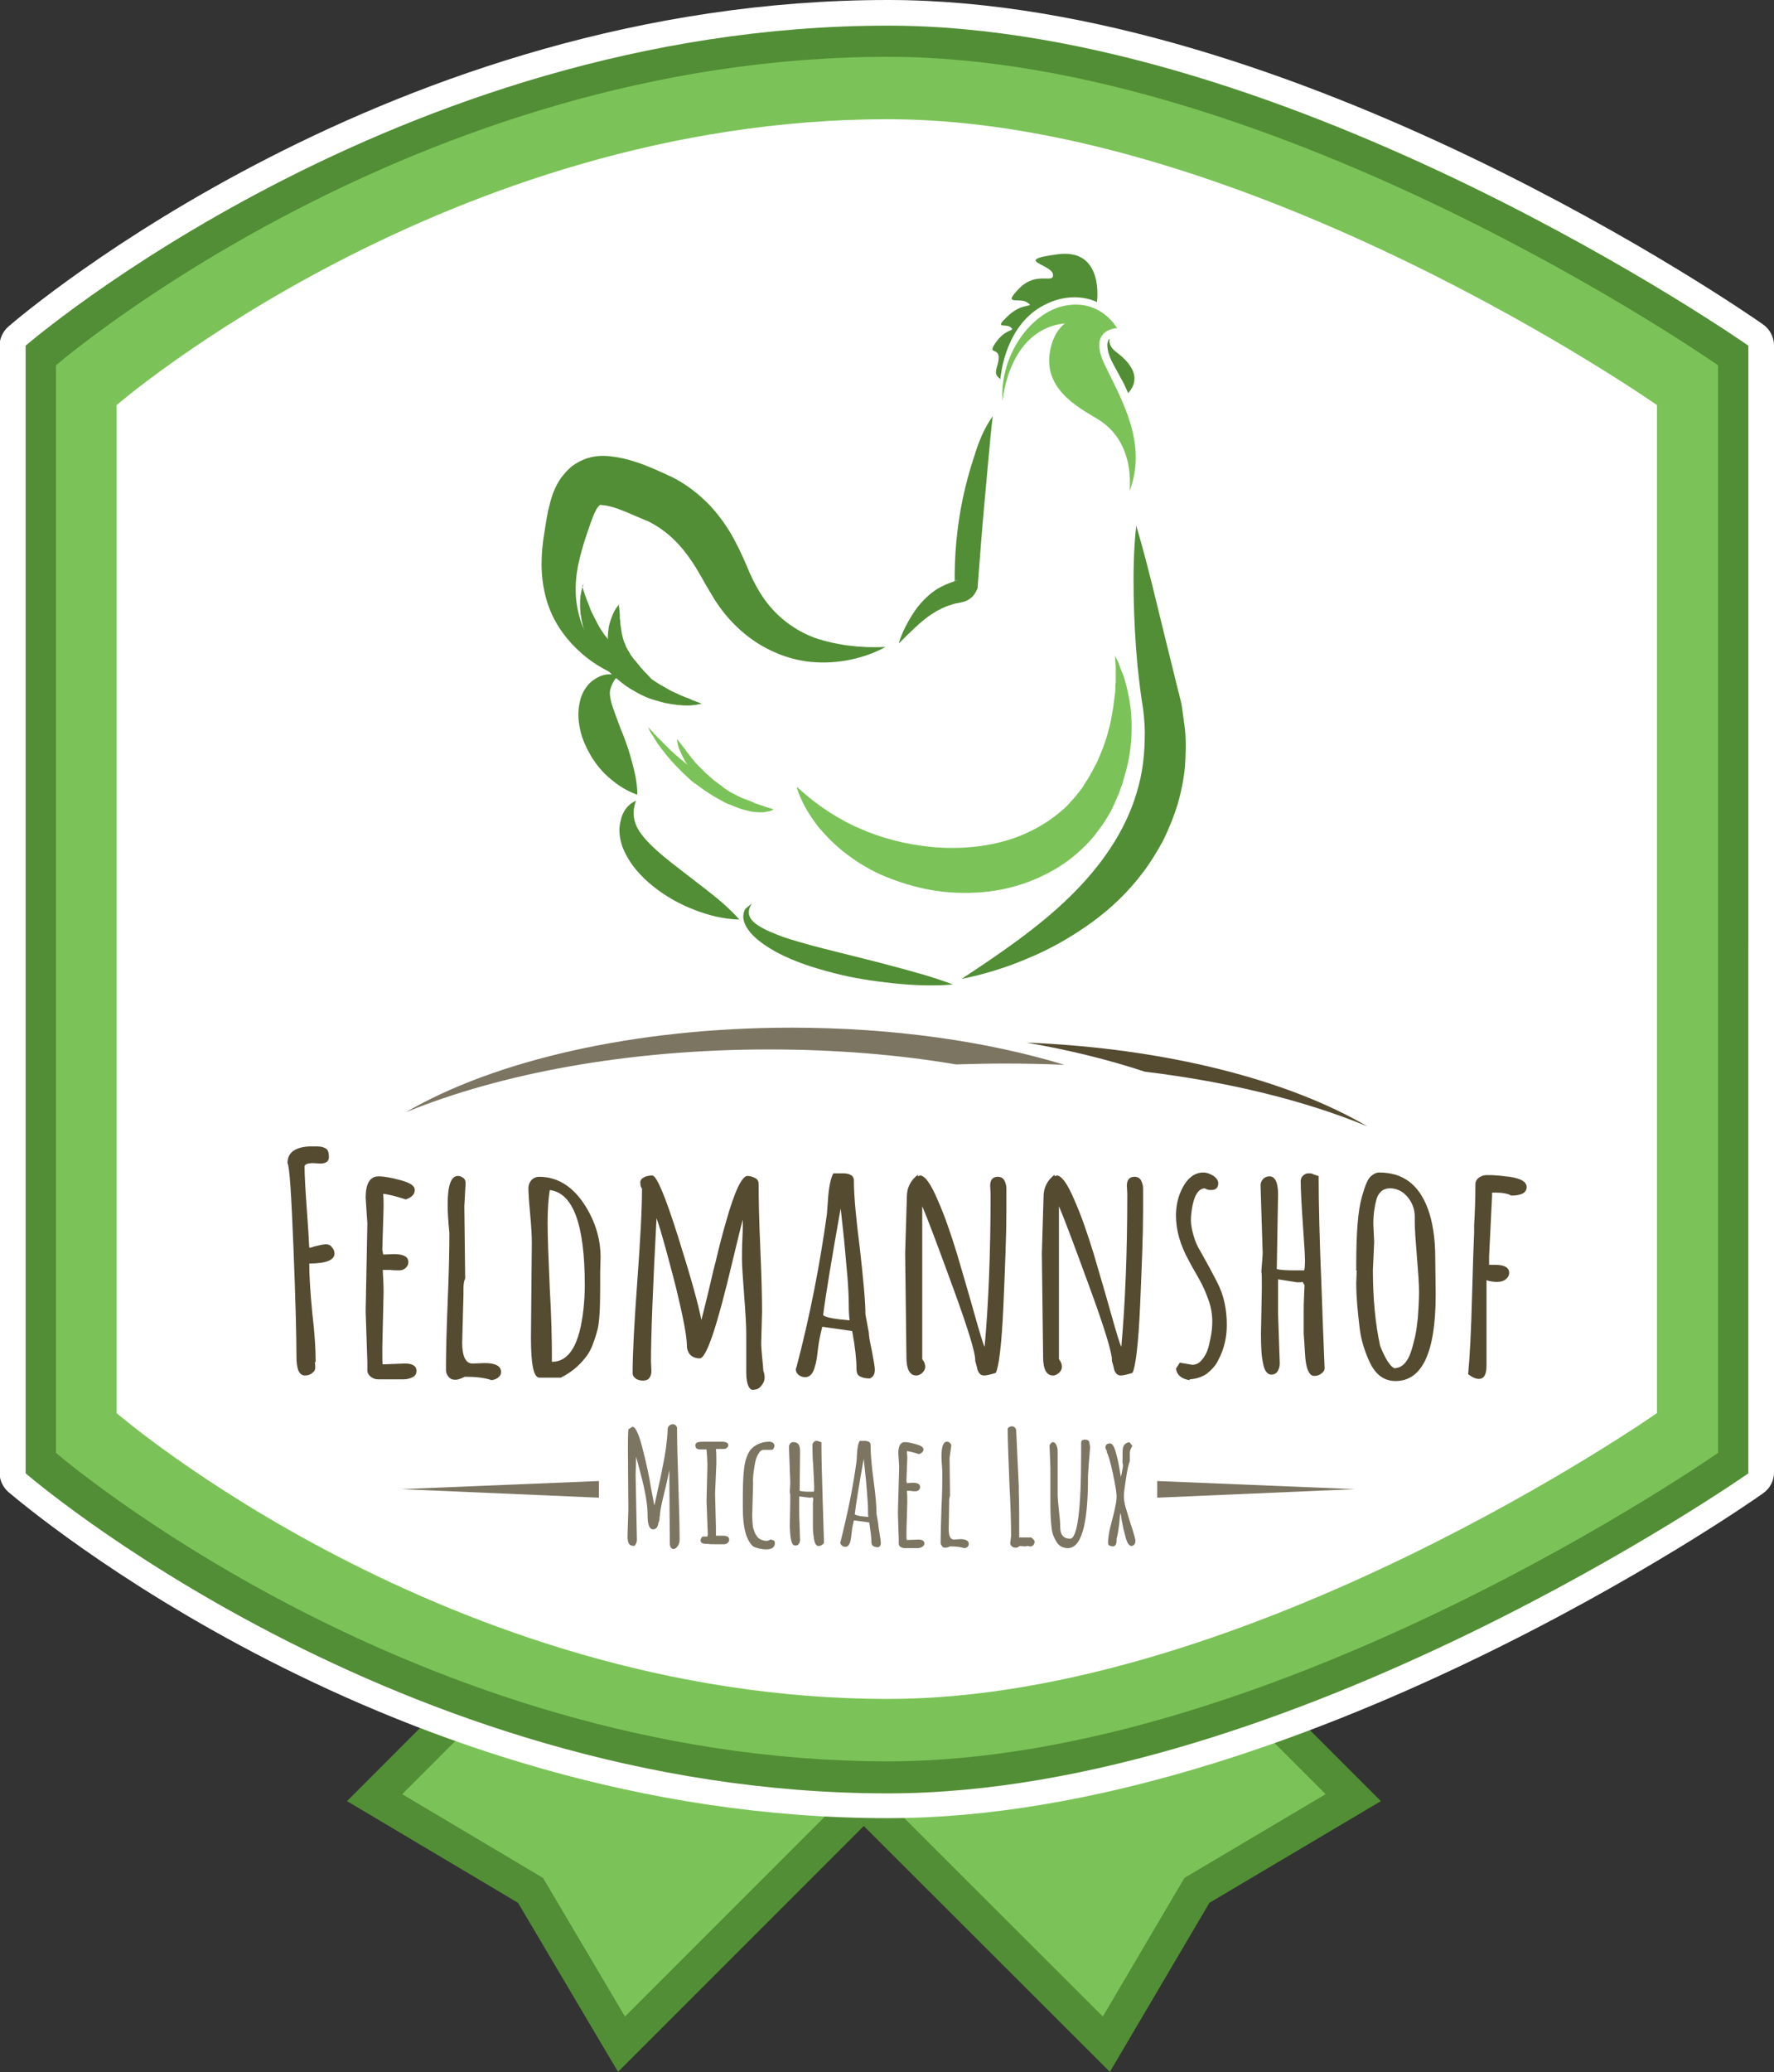 <?xml version="1.0" encoding="utf-8"?>
<!-- Generator: Adobe Illustrator 22.0.1, SVG Export Plug-In . SVG Version: 6.00 Build 0)  -->
<svg version="1.1" xmlns="http://www.w3.org/2000/svg" xmlns:xlink="http://www.w3.org/1999/xlink" x="0px" y="0px"
	 viewBox="0 0 415.3 484.9" style="enable-background:new 0 0 415.3 484.9;" xml:space="preserve">
<rect x="0" y="0" width="415.3" height="484.9" fill="#333333" stroke="none"/>
<style type="text/css">
	.st0{fill:#7BC358;stroke:#528E35;stroke-width:8;stroke-miterlimit:10;}
	.st1{fill:#FFFFFF;}
	.st2{fill:#528E35;}
	.st3{fill:#7BC358;}
	.st4{fill:#7C7562;}
	.st5{fill:#554B31;}
</style>
<g id="Ebene_5">
	<polygon class="st0" points="145.5,478.4 124.2,442.4 87.7,420.7 169.1,339.2 226.9,397 	"/>
	<polygon class="st0" points="259,478.4 280.2,442.4 316.8,420.7 235.3,339.2 177.5,397 	"/>
</g>
<g id="Border">
	<g>
		<g>
			<path class="st1" d="M207.9,425.5c-116.2,0-202.2-73.2-205.9-76.3c-1.3-1.1-2.1-2.8-2.1-4.5V80.9c0-1.7,0.8-3.4,2.1-4.5
				C5.7,73.2,91.7,0,207.9,0c95.2,0,200.4,72.8,204.8,75.9c1.6,1.1,2.6,3,2.6,4.9v263.8c0,2-1,3.8-2.6,4.9
				C408.3,352.7,303.1,425.5,207.9,425.5z"/>
			<path class="st2" d="M207.9,6C92.6,6,6,80.9,6,80.9v136.7v3v124.2c0,0,86.6,74.9,201.9,74.9c94.4,0,201.4-74.9,201.4-74.9V220.5
				v-3V80.9C409.3,80.9,302.3,6,207.9,6z"/>
			<path class="st3" d="M207.9,13.3C96.7,13.3,13.1,85.5,13.1,85.5v131.8v2.9V340c0,0,83.6,72.2,194.8,72.2
				c91,0,194.3-72.2,194.3-72.2V220.2v-2.9V85.5C402.2,85.5,299,13.3,207.9,13.3z"/>
			<path class="st1" d="M207.9,27.9c-103.1,0-180.6,66.9-180.6,66.9V217v2.7v111c0,0,77.4,66.9,180.6,66.9c84.4,0,180-66.9,180-66.9
				v-111V217V94.8C387.9,94.8,292.3,27.9,207.9,27.9z"/>
		</g>
	</g>
	<polygon class="st4" points="140.2,350.5 93.9,348.5 140.2,346.6 	"/>
	<polygon class="st4" points="270.9,350.5 317.2,348.5 270.9,346.6 	"/>
</g>
<g id="Boden">
	<g>
		<path class="st4" d="M95,260.3c22.2-9.1,52.1-14.7,85-14.7c15.4,0,30.2,1.2,43.8,3.5c3.7-0.1,7.5-0.2,11.4-0.2
			c4.7,0,9.4,0.1,14,0.3c-18.1-5.5-40.2-8.7-63.9-8.7C148.3,240.5,115.5,248.3,95,260.3z"/>
	</g>
	<g>
		<path class="st5" d="M240.3,244c9.9,1.7,19.2,4,27.7,6.8c19.8,2.4,37.6,6.8,52.1,12.8C301.5,252.7,272.9,245.3,240.3,244z"/>
	</g>
</g>
<g id="Huhn">
	<g>
		<path class="st2" d="M266,123c3.1,10.5,5.4,21,8,31.3l1.9,7.7c0.2,0.6,0.3,1.3,0.5,2c0.2,0.7,0.3,1.4,0.4,2.2
			c0.2,1.4,0.4,2.9,0.6,4.4c0.3,2.9,0.2,5.9,0,8.9c-0.3,3-0.9,5.9-1.7,8.7c-0.9,2.9-2,5.6-3.3,8.3c-1.4,2.6-2.9,5.1-4.7,7.5
			c-3.5,4.7-7.7,8.7-12.3,12c-4.6,3.3-9.5,6.1-14.6,8.2c-5.1,2.2-10.3,3.8-15.7,4.9c9.1-6,17.9-12,25.2-19.1
			c7.3-7.1,13.1-15.3,15.8-24.5c0.7-2.3,1.2-4.6,1.5-7c0.3-2.4,0.4-4.8,0.4-7.2c0-1.2-0.1-2.4-0.2-3.6l-0.2-1.8
			c-0.1-0.6-0.2-1.2-0.3-1.9c-0.4-2.7-0.7-5.4-1-8.1c-0.5-5.4-0.8-10.8-0.9-16.3C265.3,133.9,265.4,128.4,266,123z"/>
	</g>
	<g>
		<path class="st2" d="M232.4,97.4c-0.4,3.4-0.7,6.7-1,10l-0.9,9.9c-0.6,6.5-1.1,13.1-1.6,19.7l0,0.5l-0.1,0.3
			c-0.2,0.4-0.4,0.9-0.8,1.4c-0.3,0.5-0.8,0.8-1.2,1.1c-0.8,0.5-1.5,0.6-1.9,0.7c-1,0.2-1.7,0.3-2.4,0.6c-1.4,0.4-2.8,1.1-4.2,2
			c-1.4,0.9-2.7,2-4,3.2c-1.3,1.2-2.6,2.5-3.9,3.8c0.5-1.8,1.3-3.5,2.2-5.1c0.9-1.6,1.9-3.2,3.3-4.7c1.3-1.4,2.9-2.8,4.9-3.7
			c0.9-0.5,2-0.8,2.7-1.1c0.4-0.1,0.6-0.3,0.5-0.3c-0.1,0-0.4,0.3-0.4,0.3l-0.1,0.8c-0.1-6.8,0.5-13.5,1.9-20.2
			c0.7-3.3,1.6-6.6,2.7-9.9C229.1,103.4,230.4,100.2,232.4,97.4z"/>
	</g>
	<path class="st3" d="M261.5,76.8c0,0-6.8,0.1-3,8.3c3.9,8.2,10.3,18.6,5.9,29.9c0,0,1.7-11.4-7.4-16.9c-4.8-2.9-13.3-7.3-11-16.8
		c2.1-8.7,10.4-8.8,15.3-4.8C261.3,76.6,261.4,76.7,261.5,76.8"/>
	<path class="st2" d="M259.8,79.3c0,0-0.6,1.4,1.4,3c2,1.5,6.8,5.4,2.9,9.7c-0.6-1.4-1-2.3-1.7-3.5c-0.6-1.1-1.3-2.4-1.9-3.5
		c-0.6-1.1-1.7-3.7-1.1-5.2C259.5,79.5,259.6,79.4,259.8,79.3"/>
	<path class="st3" d="M261.5,76.8c0,0-3.7-6.8-12-5.3c-8.4,1.5-15.6,12.1-14.8,22.4c0,0,1.4-18.5,16.6-18.3l1.6,2.4
		C252.9,77.9,259.6,76.2,261.5,76.8"/>
	<path class="st2" d="M256.8,70.7c0,0,1.8-12.6-9.1-11.2c-10.9,1.4-1.5,2.3-1.2,4.7c0.3,2.4-3.8-0.9-7.9,3.3c-4.1,4.2,0,2,1.9,3.3
		c1.9,1.3-1-0.2-4.5,3.1c-3.5,3.3-0.6,1.7,0.6,2.7c1.2,1-0.9,0.1-3.3,3.3c-2.4,3.3,0.4,1.3,0.5,3.7c0,2.4-1.7,3.7,0.4,5.1
		c0,0,0.7-11.1,8.7-16.4C250.6,67.3,256.8,70.7,256.8,70.7"/>
	<g>
		<path class="st2" d="M207.3,151.4c-2.5,1.4-5.4,2.4-8.3,3c-2.9,0.6-6,0.8-9.2,0.5c-3.1-0.3-6.3-1.2-9.2-2.6
			c-3-1.4-5.7-3.3-8.1-5.6c-2.4-2.3-4.4-4.9-6-7.7c-1.6-2.6-2.8-5-4.2-7.1c-2.7-4.2-5.9-7.4-9.8-9.5c-0.5-0.3-1-0.5-1.5-0.7
			l-1.9-0.8c-1.2-0.5-2.5-1.1-3.6-1.5c-1.2-0.5-2.3-0.8-3.2-1c-0.9-0.2-1.6-0.2-1.6-0.2c-0.1,0,0-0.1-0.1-0.1c0,0-0.2,0.1-0.4,0.3
			c-0.4,0.4-0.9,1.3-1.3,2.3c-0.2,0.5-0.4,1.1-0.6,1.6l-0.7,2c-0.4,1.3-0.9,2.6-1.2,3.8c-1.5,5-2.2,9.8-1.1,14.8
			c0.5,2.5,1.5,4.9,2.8,7.3c1.3,2.4,2.9,4.8,4.7,7.1c-2.6-1.3-5.1-2.9-7.3-5c-2.2-2-4.2-4.5-5.7-7.3c-1.5-2.8-2.4-6-2.8-9.3
			c-0.4-3.2-0.2-6.4,0.2-9.5c0.2-1.5,0.5-3,0.7-4.5c0.1-0.7,0.3-1.4,0.4-2.1c0.2-0.8,0.4-1.6,0.6-2.4c0.5-1.7,1.1-3.4,2.4-5.3
			c0.7-0.9,1.5-1.9,2.6-2.8c1.1-0.8,2.4-1.5,3.7-1.9c2.7-0.8,4.9-0.5,6.8-0.2c1.9,0.3,3.5,0.8,5,1.3c1.5,0.5,2.9,1.1,4.3,1.7l2,0.9
			c0.8,0.4,1.6,0.7,2.3,1.1c3,1.6,5.8,3.8,8.2,6.3c2.3,2.5,4.2,5.2,5.7,8c1.5,2.8,2.7,5.6,3.7,8c1,2.2,2.2,4.4,3.6,6.3
			c2.9,3.9,6.8,6.9,11.6,8.7C195.9,151,201.5,151.7,207.3,151.4z"/>
	</g>
	<g>
		<path class="st2" d="M144.6,158.2c-1.1,1.2-1.6,2.5-1.8,3.5c-0.1,1,0.1,1.8,0.3,2.7c0.5,1.7,1.3,3.7,2.1,5.9
			c0.9,2.2,1.8,4.5,2.5,7.1c0.7,2.6,1.5,5.3,1.5,8.6c-3.1-1.1-5.5-2.9-7.6-4.9c-2.1-2.1-3.7-4.6-4.9-7.5c-0.6-1.4-1-3-1.2-4.7
			c-0.2-1.7-0.1-3.5,0.4-5.3c0.5-1.8,1.7-3.7,3.4-4.7C141.1,157.7,143,157.5,144.6,158.2z"/>
	</g>
	<g>
		<path class="st2" d="M148.9,187.4c-0.7,1.8-0.7,3.4-0.3,4.8c0.4,1.4,1.1,2.5,2,3.6c1.8,2.2,4.2,4.2,6.7,6.2l7.9,6.1
			c2.7,2.1,5.4,4.3,7.9,7.1c-3.8-0.1-7.3-1-10.6-2.3c-3.4-1.3-6.6-3.1-9.5-5.4c-2.9-2.3-5.6-5.2-7.2-9.1c-0.7-1.9-1.1-4.2-0.5-6.3
			C145.7,189.9,147.1,188.1,148.9,187.4z"/>
	</g>
	<g>
		<path class="st2" d="M176,211.5c-0.7,1-0.9,2.1-0.5,3c0.4,0.9,1.1,1.5,2,2.1c1.7,1.1,3.8,1.9,5.9,2.7c4.2,1.4,8.6,2.5,13,3.6
			c4.4,1.1,8.9,2.2,13.3,3.4c4.5,1.2,8.9,2.4,13.4,4.1c-4.7,0.4-9.4,0.2-14.1-0.3c-4.7-0.5-9.3-1.2-13.9-2.4
			c-4.6-1.2-9.1-2.6-13.4-4.9c-2.1-1.2-4.2-2.5-6-4.5c-0.8-1-1.6-2.2-1.7-3.6c0-0.7,0.1-1.4,0.5-2C175,212.3,175.5,211.8,176,211.5z
			"/>
	</g>
	<path class="st2" d="M136.6,136.5c0,0-0.1,0.2-0.1,0.5c0,0.2-0.1,0.4-0.2,0.6c-0.1,0.2-0.1,0.5-0.2,0.8c-0.1,0.3-0.1,0.7-0.2,1
		c0,0.4-0.1,0.8-0.1,1.2c0,0.4,0,0.9,0,1.4c0,0.5,0.1,1,0.1,1.6c0.1,0.5,0.2,1.1,0.3,1.7c0.1,0.6,0.3,1.2,0.4,1.8
		c0.3,1.2,0.8,2.5,1.4,3.7c0.3,0.6,0.6,1.2,1,1.8c0.4,0.6,0.8,1.2,1.2,1.8c0.9,1.2,1.8,2.3,2.9,3.3c1.1,1,2.2,1.9,3.4,2.8
		c0.6,0.4,1.2,0.8,1.8,1.1c0.6,0.4,1.2,0.7,1.8,1c1.2,0.6,2.5,1.1,3.7,1.4c0.6,0.2,1.2,0.3,1.8,0.5c0.6,0.1,1.1,0.2,1.7,0.3
		c0.5,0.1,1,0.1,1.5,0.2c0.5,0,1,0.1,1.4,0.1c0.4,0,0.8,0,1.2,0c0.4,0,0.7-0.1,1-0.1c0.6,0,1.1-0.2,1.4-0.2c0.3-0.1,0.5-0.1,0.5-0.1
		s-0.2-0.1-0.5-0.2c-0.3-0.1-0.8-0.3-1.3-0.5c-0.3-0.1-0.6-0.2-0.9-0.4c-0.3-0.1-0.7-0.3-1.1-0.4c-0.4-0.2-0.8-0.3-1.2-0.5
		c-0.4-0.2-0.8-0.4-1.3-0.6c-0.9-0.4-1.8-0.9-2.8-1.5c-1-0.5-1.9-1.2-2.9-1.8c-0.5-0.3-1-0.7-1.5-1c-0.5-0.4-1-0.7-1.5-1.1
		c-1-0.8-1.9-1.6-2.8-2.5c-0.9-0.9-1.8-1.8-2.6-2.7c-0.2-0.2-0.4-0.5-0.6-0.7c-0.2-0.2-0.4-0.5-0.6-0.7c-0.4-0.5-0.7-1-1.1-1.4
		c-0.7-1-1.3-1.9-1.8-2.9c-0.5-1-1-1.9-1.4-2.8c-0.2-0.4-0.4-0.9-0.5-1.3c-0.2-0.4-0.3-0.8-0.5-1.2c-0.1-0.4-0.2-0.7-0.4-1.1
		c-0.1-0.3-0.2-0.7-0.3-0.9c-0.2-0.6-0.3-1.1-0.4-1.4C136.7,136.7,136.6,136.5,136.6,136.5"/>
	<path class="st2" d="M144.9,141.5c0,0-0.1,0.1-0.2,0.2c-0.1,0.2-0.3,0.4-0.5,0.7c-0.2,0.3-0.4,0.6-0.6,1.1
		c-0.1,0.2-0.2,0.4-0.3,0.7c-0.1,0.3-0.2,0.5-0.3,0.8c-0.2,0.6-0.4,1.2-0.5,1.9c-0.1,0.7-0.2,1.4-0.2,2.2c0,0.2,0,0.4,0,0.6
		c0,0.2,0.1,0.4,0.1,0.6c0.1,0.4,0.1,0.8,0.2,1.2c0.1,0.4,0.2,0.8,0.4,1.2c0.2,0.4,0.4,0.8,0.5,1.2c0.2,0.4,0.5,0.7,0.7,1.1
		c0.1,0.2,0.2,0.4,0.4,0.5l0.4,0.5c0.1,0.2,0.3,0.3,0.4,0.5c0.1,0.1,0.3,0.3,0.4,0.4c0.3,0.3,0.6,0.5,0.9,0.8
		c0.3,0.2,0.6,0.4,0.9,0.6c0.3,0.2,0.6,0.4,0.9,0.6c0.6,0.3,1.2,0.6,1.7,0.8c0.5,0.2,1.1,0.4,1.5,0.5c0.5,0.1,0.9,0.2,1.2,0.3
		c0.3,0.1,0.6,0.1,0.8,0.1c0.2,0,0.3,0,0.3,0s-0.1-0.1-0.2-0.2c-0.1-0.1-0.3-0.4-0.5-0.6c-0.2-0.3-0.5-0.6-0.8-0.9
		c-0.3-0.3-0.6-0.7-1-1.1c-0.1-0.1-0.2-0.2-0.3-0.3c-0.1-0.1-0.2-0.2-0.3-0.3c-0.2-0.2-0.4-0.4-0.6-0.7c-0.1-0.1-0.2-0.2-0.3-0.3
		c-0.1-0.1-0.2-0.2-0.3-0.4c-0.2-0.2-0.4-0.5-0.6-0.7c-0.2-0.3-0.4-0.5-0.6-0.7c-0.1-0.1-0.2-0.2-0.3-0.4l-0.3-0.4
		c-0.2-0.3-0.4-0.5-0.5-0.8c-0.2-0.3-0.3-0.5-0.5-0.8c-0.1-0.3-0.3-0.5-0.4-0.8c-0.1-0.3-0.2-0.6-0.3-0.8c-0.1-0.1-0.1-0.3-0.2-0.4
		c0-0.1-0.1-0.3-0.1-0.4c0-0.1-0.1-0.3-0.1-0.4c0-0.1-0.1-0.3-0.1-0.4c-0.2-0.6-0.2-1.2-0.3-1.7c-0.1-0.6-0.2-1.1-0.2-1.7
		c0-0.3-0.1-0.5-0.1-0.8c0-0.2,0-0.5,0-0.7c0-0.5-0.1-0.9-0.1-1.2c0-0.3-0.1-0.6-0.1-0.8C144.9,141.6,144.9,141.5,144.9,141.5"/>
	<path class="st3" d="M151.5,169.7c0,0,0.1,0.1,0.2,0.4c0.1,0.1,0.1,0.3,0.2,0.5c0.1,0.2,0.2,0.4,0.3,0.6c0.1,0.2,0.3,0.5,0.5,0.8
		c0.2,0.3,0.4,0.6,0.6,1c0.2,0.3,0.5,0.7,0.7,1.1c0.3,0.4,0.6,0.8,0.9,1.2c0.3,0.4,0.7,0.8,1,1.3c0.4,0.4,0.8,0.9,1.2,1.4
		c0.8,0.9,1.7,1.8,2.7,2.8c0.5,0.5,1,0.9,1.5,1.4c0.5,0.5,1,0.9,1.6,1.3c1.1,0.8,2.2,1.6,3.3,2.3c1.1,0.7,2.2,1.3,3.3,1.9
		c0.5,0.3,1.1,0.5,1.6,0.7c0.5,0.2,1,0.4,1.5,0.6c1,0.4,1.9,0.6,2.7,0.8c0.4,0.1,0.8,0.2,1.2,0.2c0.4,0,0.7,0.1,1,0.1
		c0.3,0,0.6,0,0.9,0c0.3,0,0.5,0,0.8-0.1c0.2,0,0.4-0.1,0.6-0.1c0.2,0,0.4-0.1,0.5-0.1c0.3-0.1,0.5-0.2,0.6-0.3
		c0.1-0.1,0.2-0.1,0.2-0.1s-0.1,0-0.3-0.1c-0.2-0.1-0.5-0.1-1-0.3c-0.2-0.1-0.4-0.1-0.7-0.2c-0.3-0.1-0.5-0.2-0.8-0.3
		c-0.3-0.1-0.6-0.2-0.9-0.3c-0.3-0.1-0.7-0.2-1-0.4c-0.7-0.3-1.4-0.6-2.3-0.9c-0.8-0.3-1.6-0.7-2.5-1.2c-0.4-0.2-0.9-0.4-1.3-0.7
		c-0.4-0.2-0.9-0.5-1.4-0.7c-0.9-0.5-1.9-1.1-2.8-1.7c-0.9-0.6-1.9-1.2-2.8-1.9c-0.2-0.2-0.5-0.3-0.7-0.5c-0.2-0.2-0.5-0.3-0.7-0.5
		c-0.4-0.3-0.9-0.7-1.3-1c-0.9-0.7-1.7-1.4-2.5-2.1c-0.8-0.7-1.5-1.4-2.2-2.1c-0.3-0.3-0.7-0.7-1-1c-0.3-0.3-0.6-0.6-0.9-0.9
		c-0.3-0.3-0.5-0.6-0.8-0.8c-0.2-0.3-0.4-0.5-0.6-0.7c-0.4-0.4-0.7-0.8-0.9-1C151.6,169.9,151.5,169.7,151.5,169.7"/>
	<path class="st3" d="M158.5,173c0,0,0,0.1,0,0.2c0,0.1,0,0.3,0.1,0.6c0,0.2,0.1,0.5,0.2,0.9c0.1,0.2,0.1,0.4,0.2,0.6
		c0.1,0.2,0.2,0.4,0.3,0.6c0.2,0.5,0.4,1,0.7,1.5c0.3,0.6,0.6,1.2,1.1,1.8c0.1,0.2,0.2,0.3,0.3,0.5c0.1,0.2,0.2,0.3,0.4,0.5
		c0.3,0.3,0.5,0.6,0.8,1c0.3,0.3,0.6,0.6,0.9,0.9c0.3,0.3,0.6,0.6,0.9,0.9c0.3,0.3,0.6,0.5,0.9,0.8c0.2,0.1,0.3,0.3,0.5,0.4l0.5,0.3
		c0.2,0.1,0.3,0.2,0.5,0.3c0.2,0.1,0.3,0.2,0.4,0.3c0.3,0.2,0.6,0.4,0.9,0.5c0.3,0.1,0.6,0.3,0.8,0.4c0.3,0.1,0.5,0.3,0.8,0.4
		c0.5,0.2,0.9,0.4,1.3,0.5c0.4,0.1,0.8,0.2,1.1,0.3c0.3,0.1,0.6,0.1,0.8,0.1c0.2,0,0.4,0,0.5,0c0.1,0,0.2,0,0.2,0s-0.1-0.1-0.2-0.2
		c-0.1-0.1-0.3-0.3-0.6-0.4c-0.3-0.2-0.6-0.4-0.9-0.6c-0.3-0.2-0.7-0.5-1.1-0.8c-0.1-0.1-0.2-0.1-0.3-0.2c-0.1-0.1-0.2-0.2-0.3-0.2
		c-0.2-0.2-0.4-0.3-0.7-0.5c-0.1-0.1-0.2-0.2-0.3-0.2c-0.1-0.1-0.2-0.2-0.3-0.3c-0.2-0.2-0.5-0.3-0.7-0.5c-0.2-0.2-0.5-0.4-0.7-0.5
		c-0.1-0.1-0.2-0.2-0.4-0.3l-0.3-0.3c-0.2-0.2-0.5-0.4-0.7-0.6c-0.2-0.2-0.4-0.4-0.7-0.6c-0.2-0.2-0.4-0.4-0.6-0.6
		c-0.2-0.2-0.4-0.4-0.6-0.6c-0.1-0.1-0.2-0.2-0.3-0.3c-0.1-0.1-0.2-0.2-0.3-0.3c-0.1-0.1-0.2-0.2-0.3-0.3c-0.1-0.1-0.2-0.2-0.3-0.3
		c-0.4-0.4-0.7-0.9-1.1-1.3c-0.3-0.5-0.7-0.9-1-1.3c-0.2-0.2-0.3-0.4-0.4-0.6c-0.1-0.2-0.3-0.4-0.4-0.5c-0.3-0.3-0.5-0.7-0.7-0.9
		c-0.2-0.3-0.4-0.5-0.5-0.6C158.6,173,158.5,173,158.5,173"/>
	<path class="st3" d="M261,153.4c0,0,0.2,0.4,0.6,1.2c0.2,0.4,0.4,0.9,0.6,1.5c0.2,0.6,0.5,1.3,0.8,2c0.5,1.5,1,3.5,1.4,5.7
		c0.4,2.3,0.6,4.9,0.5,7.8c-0.1,2.9-0.5,6-1.4,9.2c-0.2,0.8-0.5,1.6-0.7,2.5c-0.3,0.8-0.6,1.6-0.9,2.5c-0.4,0.8-0.7,1.6-1.1,2.5
		c-0.3,0.7-0.8,1.7-1.3,2.5c-0.5,0.8-1,1.7-1.6,2.5c-0.6,0.8-1.2,1.6-1.8,2.4c-0.7,0.8-1.3,1.5-2.1,2.3c-0.7,0.7-1.5,1.4-2.3,2.1
		c-3.2,2.7-7,4.8-11,6.3c-4,1.5-8.2,2.3-12.3,2.5c-4.1,0.2-8.2-0.1-11.9-0.9c-3.8-0.8-7.3-2-10.5-3.4c-3.2-1.5-5.9-3.2-8.3-5.1
		c-1.2-0.9-2.2-1.9-3.2-2.8c-1-1-1.8-1.9-2.6-2.8c-1.5-1.8-2.6-3.6-3.4-5c-0.8-1.5-1.3-2.7-1.6-3.5c-0.3-0.8-0.4-1.3-0.4-1.3
		s0.3,0.3,1,0.9c0.7,0.6,1.6,1.4,2.9,2.4c1.3,1,2.8,2.1,4.6,3.2c1.8,1.1,3.9,2.3,6.3,3.3c4.7,2.1,10.5,3.7,16.7,4.3
		c6.2,0.6,12.9,0.1,18.9-1.9c3-1,5.8-2.4,8.4-4.1c1.3-0.9,2.5-1.8,3.6-2.8c0.6-0.5,1.1-1,1.6-1.6c0.5-0.5,1-1.1,1.5-1.7
		c0.5-0.6,0.8-1,1.4-1.8l0.2-0.3l0.1-0.1l0-0.1l0,0c0-0.1,0,0.1,0,0l0.3-0.5c0.2-0.3,0.4-0.6,0.6-0.9c0.4-0.6,0.7-1.3,1.1-1.9
		c0.3-0.7,0.7-1.3,1-1.9c1.2-2.6,2.2-5.2,2.8-7.7c0.4-1.2,0.6-2.5,0.8-3.6c0.1-0.6,0.2-1.2,0.3-1.7c0.1-0.6,0.1-1.1,0.2-1.6
		c0.1-0.5,0.1-1,0.2-1.5c0.1-0.5,0.1-1,0.1-1.4c0-0.5,0-0.9,0.1-1.3c0-0.4,0-0.8,0-1.2c0-0.8,0-1.5,0-2.1c0-0.6,0-1.1-0.1-1.6
		C261.1,153.9,261,153.4,261,153.4"/>
</g>
<g id="Schrift">
	<g>
		<path class="st5" d="M73.9,318.6l-0.2,0.4c0.1,0.3,0.1,0.6,0.1,1.1c0,0.4-0.2,0.9-0.7,1.2c-0.4,0.4-1,0.6-1.7,0.6
			c-1.4,0-2-1.5-2-4.5c0-4.5-0.2-12.9-0.7-25.4c-0.5-12.4-0.9-19-1.4-19.8c0-2.4,1.7-3.7,5-3.9c0.5,0,1.2,0,2,0c0.9,0,1.5,0.2,2,0.5
			c0.5,0.3,0.7,1,0.7,2c0,1-0.7,1.5-2,1.5l-1.7-0.1c-1.3,0-2,0.3-2,0.8c0,2.2,0.2,5.4,0.5,9.6c0.3,4.2,0.5,7.3,0.6,9.4
			c0.3,0,0.7-0.1,1.2-0.3c1.2-0.3,2.1-0.5,2.7-0.5c0.6,0,1.1,0.2,1.4,0.7c0.4,0.4,0.6,0.9,0.6,1.5c0,1.5-2,2.3-5.9,2.3
			c0,2.5,0.2,6.4,0.7,11.5C73.7,312.2,73.9,316.1,73.9,318.6z"/>
		<path class="st5" d="M86,286.3l-0.4-6c0-3.3,1-5,3-5c1.3,0,3,0.3,5.2,0.9c2.2,0.6,3.3,1.3,3.3,2.3c0,1-0.7,1.7-2.1,2.2
			c-2.2-0.7-4-1.2-5.3-1.3c0.1,1,0.1,2,0.1,3l-0.3,10.1c0,0,0.1,0.4,0.2,1.1l2.5-0.1c2.3,0,3.4,0.6,3.4,1.9c0,0.5-0.2,0.9-0.6,1.3
			s-0.9,0.6-1.6,0.6c-0.6,0-1.3,0-2-0.1h-1.8c0.1,1.8,0.2,3.6,0.2,5.3l-0.3,12.8c0,2.6,0,4,0.1,4l5.2-0.2c1.8,0,2.7,0.6,2.7,1.7
			c0,0.7-0.3,1.2-0.9,1.5c-0.6,0.3-1.3,0.5-2.1,0.5h-6c-0.6,0-1.2-0.2-1.7-0.6c-0.5-0.4-0.8-0.9-0.8-1.5v-1.9l-0.4-11.9L86,286.3z"
			/>
		<path class="st5" d="M108.7,282.3l0.2,16.9c-0.3,0.6-0.4,1.4-0.4,2.4v1.4l-0.3,11.2c0,3.2,0.8,4.9,2.4,4.9l2.9-0.1
			c2.5,0,3.8,0.7,3.8,2.1c0,0.5-0.2,0.9-0.7,1.3c-0.4,0.3-0.9,0.5-1.5,0.6c-1.7-0.6-3.8-0.8-6.3-0.8c-0.8,0.4-1.5,0.7-2.2,0.7
			c-0.7,0-1.2-0.2-1.6-0.7c-0.4-0.5-0.6-1-0.6-1.6c0-3.5,0.1-8.7,0.4-15.8c0.3-7,0.4-12.3,0.4-15.8v-0.5c-0.3-2.9-0.4-5.1-0.4-6.6
			c0-4.5,0.8-6.7,2.4-6.7c0.5,0,0.9,0.2,1.3,0.5c0.4,0.3,0.5,0.8,0.5,1.2L108.7,282.3z"/>
		<path class="st5" d="M124.3,313.1l0.2-22.2c0-1.5-0.1-3.8-0.4-6.9c-0.3-3.1-0.4-5.1-0.4-5.9c0-0.8,0.3-1.5,0.8-2
			c0.5-0.5,1.1-0.7,1.7-0.7c4.8,0,8.8,2.8,11.8,8.5c1.7,3.2,2.6,6.7,2.6,10.3l-0.1,3.5v3.9c0,4.7-0.2,7.9-0.6,9.5
			c-0.4,1.6-0.9,2.9-1.3,4c-0.5,1.1-1,2-1.7,2.8c-1.5,1.9-3.4,3.4-5.6,4.5h-5.1C124.9,322.3,124.3,319.2,124.3,313.1z M129.2,317
			v1.7c4.1,0,6.5-4.1,7.4-12.4c0.2-1.9,0.3-3.7,0.3-5.5c0-14.2-2.7-21.6-8.2-22.3c-0.3,1.9-0.5,4.4-0.5,7.7c0,3.3,0.2,8.3,0.5,15.2
			C129.1,308.4,129.2,313.6,129.2,317z"/>
		<path class="st5" d="M174.7,321.2l0-9c0-2.1-0.2-5.2-0.5-9.2c-0.3-4-0.5-6.8-0.5-8.2c0-1.4,0-3.1,0.1-5c0.1-1.9,0.1-3.4,0.1-4.4
			c-0.2,0.6-1,3.9-2.4,9.7c-3.6,15.2-6.1,22.8-7.7,22.8c-0.9,0-1.6-0.3-2.2-0.8c-0.5-0.6-0.8-1.3-0.8-2.2c0-2.2-0.9-6.8-2.6-13.8
			c-1.8-6.9-3.2-12.3-4.5-16c-0.9,16.6-1.3,27.8-1.3,33.6l0.1,2.1c0,0.8-0.2,1.3-0.5,1.7c-0.3,0.4-0.8,0.6-1.5,0.6
			c-0.7,0-1.3-0.2-1.7-0.5c-0.4-0.3-0.7-0.7-0.7-1.2c0-4.8,0.4-12,1.1-21.6c0.7-9.6,1.1-16.8,1.1-21.6c-0.3-0.4-0.4-0.9-0.4-1.5
			c0-0.5,0.3-0.9,0.9-1.2c0.6-0.3,1.2-0.4,1.9-0.4c1,0,3,4.7,6,14.2c3,9.5,4.8,16,5.5,19.6c0.2-0.7,0.6-2.4,1.3-5.2
			c0.7-2.8,1.3-5.7,2.1-8.7c0.7-3,1.5-6.1,2.4-9.2c2-7.1,3.7-10.6,5-10.6c0.6,0,1.2,0.2,1.8,0.5c0.6,0.3,0.8,0.8,0.8,1.4
			c0,3.4,0.1,8.5,0.4,15.2c0.3,6.8,0.4,11.7,0.4,14.7l-0.2,7.4v0c0,0.5,0.1,2.2,0.4,5l0.1,1.4c0.2,0.5,0.3,1,0.3,1.6
			c0,0.6-0.2,1.2-0.7,1.8c-0.4,0.6-1,1-1.7,1C175.5,325.6,174.7,324.1,174.7,321.2z"/>
		<path class="st5" d="M202.6,307.6l0.8,4.3c0,0.6,0.2,2,0.7,4.2c0.4,2.2,0.7,3.7,0.7,4.4v0.1c0,1-0.4,1.7-1.2,2
			c-1,0-1.8-0.2-2.3-0.5c-0.6-0.3-0.8-0.9-0.8-1.9c0-2-0.3-4.9-1-8.7l-7-1c-0.4,1.6-0.8,3.3-1,5.1c-0.2,1.9-0.4,3.2-0.7,4.1
			c-0.4,1.7-1.2,2.6-2.3,2.6c-0.6,0-1.1-0.2-1.5-0.5c-0.5-0.4-0.7-0.8-0.7-1.4l0.2-0.6c3.2-12.2,5.5-24.2,7.1-35.8
			c0-0.3,0.1-1.3,0.2-2.8c0.2-3.4,0.7-5.6,1.3-6.6h2.4c0.6,0,1.2,0.1,1.7,0.4c0.5,0.3,0.7,0.7,0.7,1.3c0,3.6,0.5,8.9,1.4,15.9
			C202.1,299.4,202.6,304.5,202.6,307.6z M198.9,309c-0.1-0.7-0.2-1.9-0.2-3.6c0-1.7-0.1-3.8-0.3-6.4c-0.2-2.5-0.5-5.5-0.8-8.9
			c-0.4-3.4-0.6-5.8-0.8-7.3c-2.1,11.8-3.5,20.2-4.1,25C193.5,308.4,195.6,308.7,198.9,309z"/>
		<path class="st5" d="M211.9,293.3l0.4-13.2c0-2.2,0.9-3.9,2.6-5.2v0.4c0.2-0.1,0.4-0.2,0.5-0.2c1.1,0,2.5,1.9,4.1,5.7
			c1.7,3.8,3.1,8,4.5,12.5c1.3,4.5,2.7,9.1,4,13.8c1.3,4.6,2.1,7.3,2.5,8.1c0.9-9.9,1.4-21.8,1.4-35.8l-0.1-1.9
			c0-1.4,0.6-2.1,1.8-2.1c0.7,0,1.2,0.3,1.5,0.8c0.3,0.6,0.5,1.2,0.5,1.9v5.3c0,5.5-0.3,12.9-0.7,22.2c-0.4,9.2-1.1,14.5-1.8,15.7
			c-1.3,0.4-2.2,0.6-2.7,0.6c-0.5,0-0.9-0.2-1.1-0.5c-0.3-0.3-0.5-0.8-0.6-1.5c-0.2-0.7-0.3-1.1-0.4-1.4l0-0.3
			c0-1.7-1.7-7.3-5.1-16.6c-3.4-9.3-5.8-15.8-7.3-19.3V318c0,0.1,0.1,0.3,0.3,0.5c0.3,0.5,0.4,1,0.4,1.4c0,0.4-0.2,0.9-0.6,1.3
			c-0.4,0.4-0.9,0.7-1.5,0.7c-1.5,0-2.3-1.4-2.3-4.3L211.9,293.3z"/>
		<path class="st5" d="M243.9,293.3l0.4-13.2c0-2.2,0.9-3.9,2.6-5.2v0.4c0.2-0.1,0.4-0.2,0.5-0.2c1.1,0,2.5,1.9,4.1,5.7
			c1.7,3.8,3.1,8,4.5,12.5c1.3,4.5,2.7,9.1,4,13.8c1.3,4.6,2.1,7.3,2.5,8.1c0.9-9.9,1.4-21.8,1.4-35.8l-0.1-1.9
			c0-1.4,0.6-2.1,1.8-2.1c0.7,0,1.2,0.3,1.5,0.8c0.3,0.6,0.5,1.2,0.5,1.9v5.3c0,5.5-0.3,12.9-0.7,22.2c-0.4,9.2-1.1,14.5-1.8,15.7
			c-1.3,0.4-2.2,0.6-2.7,0.6c-0.5,0-0.9-0.2-1.1-0.5c-0.3-0.3-0.5-0.8-0.6-1.5c-0.2-0.7-0.3-1.1-0.4-1.4l0-0.3
			c0-1.7-1.7-7.3-5.1-16.6c-3.4-9.3-5.8-15.8-7.3-19.3V318c0,0.1,0.1,0.3,0.3,0.5c0.3,0.5,0.4,1,0.4,1.4c0,0.4-0.2,0.9-0.6,1.3
			c-0.4,0.4-0.9,0.7-1.5,0.7c-1.5,0-2.3-1.4-2.3-4.3L243.9,293.3z"/>
		<path class="st5" d="M276.2,318.9l2.9,0.5c0.9,0,1.7-0.4,2.3-1.2c0.7-0.8,1.2-1.8,1.5-2.9c0.6-2.3,0.9-4.2,0.9-6
			c0-1.7-0.3-3.5-0.9-5.1c-0.6-1.7-1.3-3.3-2.1-4.7c-0.8-1.5-1.7-2.9-2.5-4.5c-2-3.6-3-7.1-3-10.5c0-2.1,0.4-4,1.1-5.6
			c1.3-3,3.1-4.5,5.3-4.5c0.8,0,1.6,0.3,2.4,0.8c0.7,0.5,1.1,1.1,1.1,1.7c0,1.1-0.6,1.6-1.7,1.6c-0.5,0-1-0.1-1.5-0.4
			c-1.5,0.1-2.5,1.7-3,5c-0.1,0.7-0.2,1.5-0.2,2.5c0,1,0.2,2.1,0.6,3.5c0.4,1.4,0.9,2.6,1.6,3.7c0.6,1.1,1.3,2.3,2,3.6
			c0.7,1.3,1.4,2.6,2,3.8c1.5,2.9,2.2,6.2,2.2,9.9c0,2.8-0.6,5.6-2,8.2c-0.6,1.3-1.6,2.3-2.7,3.2c-1.2,0.8-2.5,1.2-4,1.3v0.2
			c-1.9-0.3-3-1.2-3.2-2.7L276.2,318.9z"/>
		<path class="st5" d="M299.2,279.4l-0.3,17.6c0.8,0.2,2.1,0.3,3.9,0.3h2.5c0.1-0.2,0.2-1,0.2-2.3c0-1.3-0.2-4.2-0.5-8.6
			c-0.3-4.4-0.5-7.8-0.5-10c0-0.5,0.2-1,0.6-1.3c0.4-0.4,0.8-0.5,1.2-0.5c0.4,0,0.7,0,0.9,0.1c0.2,0.1,0.5,0.2,0.8,0.3
			c0.3,0.1,0.5,0.2,0.7,0.2c0,6.1,0.2,15,0.7,26.8c0.4,11.7,0.7,17.8,0.7,18.2c0,0.4-0.2,0.8-0.7,1.2c-0.5,0.4-1,0.6-1.7,0.6
			s-1.1-0.4-1.5-1.3c-0.4-0.9-0.6-2.2-0.7-4c-0.1-1.8-0.2-3.3-0.3-4.6c0-0.6,0-1.2,0-1.9c0-1,0-2.1,0-3.3c0-2.2,0.1-3.4,0.1-3.8
			v-0.3l0.1-2l-0.4-0.7V300c-0.4,0.1-0.8,0.1-1.3,0.1l-4.5-0.7v8.1l0.4,11.6c0,0.7-0.2,1.3-0.5,1.8c-0.3,0.5-0.8,0.8-1.5,0.8
			c-0.9,0-1.6-0.9-1.9-2.6c-0.4-1.7-0.5-4-0.5-7l0.2-10.7c0-2.2,0-3.5-0.1-3.7v-0.3c0.2-2.5,0.3-3.8,0.3-4.1l-0.5-15.9
			c0-0.6,0.2-1,0.6-1.5c0.4-0.4,0.9-0.6,1.4-0.6C298.4,275.2,299.2,276.6,299.2,279.4z"/>
		<path class="st5" d="M317.5,300.3l0.1-2.7c0-0.2,0-0.3-0.1-0.3V296c0-7.4,0.4-12.7,1.3-15.8c0.7-2.6,1.4-4.3,2.1-4.9
			c0.7-0.6,1.3-0.9,2-0.9c5.5,0,9.2,2.8,11.3,8.3c1.2,3.2,1.8,7.1,1.8,11.7v0.5l0.1,8c0,13.5-3.1,20.3-9.4,20.3
			c-2.6,0-4.6-1.4-6-4.3c-1.3-2.8-2.1-5.5-2.4-8.1C317.8,306.7,317.5,303.3,317.5,300.3z M321.7,290.7l-0.3,6.5
			c0,6.8,0.6,12.8,1.7,17.8c1.2,3,2.3,4.7,3.3,5.2c0.8,0,1.6-0.3,2.3-1c0.7-0.7,1.2-1.6,1.6-2.8c0.4-1.2,0.7-2.4,1-3.7
			c0.3-1.3,0.4-2.6,0.6-4.1c0.2-2.5,0.3-4.6,0.3-6.4c0-1.8-0.2-4.5-0.5-8.1c-0.3-3.7-0.5-6.4-0.5-8.2v-1.2c0-1.7-0.6-3.3-1.7-4.6
			c-1.1-1.3-2.5-2-4.1-2c-1.6,0-2.7,0.9-3.2,2.7c-0.4,1.5-0.7,3.4-0.7,5.6L321.7,290.7z"/>
		<path class="st5" d="M349.3,279.9l-0.7,14.2v1.9l1.3,0c2.3,0,3.4,0.6,3.4,1.9c0,0.6-0.3,1.1-0.8,1.5c-0.5,0.4-1.2,0.6-2,0.6
			c-0.8,0-1.7-0.1-2.5-0.4v20c0,2.1-0.6,3.1-1.8,3.1c-0.7,0-1.6-0.4-2.5-1.1c0.4-4.2,0.7-10.2,0.9-17.9c0.2-7.8,0.4-12.8,0.5-15.2
			v-1.7c0.2-3.4,0.3-6.6,0.3-9.6c0-0.7,0.3-1.2,0.8-1.6c0.6-0.4,1.2-0.6,1.9-0.6s1.5,0,2.3,0.1c0.8,0,1.8,0.2,3,0.3
			c2.7,0.4,4,1.2,4,2.4c0,1.3-1.2,2-3.6,2c-0.9-0.5-2.2-0.7-3.7-0.7h-0.8V279.9z"/>
	</g>
	<g>
		<path class="st4" d="M147.1,353.4l-0.1-14.2c0-1.6,0-3.2,0.1-4.7l1-0.6c0.7,0,1.6,2,2.5,5.8c0.8,3.1,1.4,6,1.8,8.5
			c0.5,2.5,0.7,3.9,0.8,4.1c0.2-0.8,0.5-2.2,0.9-4.2c0.5-2,0.8-3.6,1-4.7c0.7-3.3,1.1-6.2,1.2-8.8v-0.2c0-0.3,0.2-0.6,0.4-0.8
			c0.3-0.2,0.5-0.3,0.8-0.3c0.3,0,0.5,0.1,0.7,0.3c0.2,0.2,0.3,0.4,0.3,0.6c0,2.9,0.1,7.3,0.3,13.1c0.2,5.8,0.3,10.2,0.3,13.1
			c0,0.6-0.2,1.1-0.5,1.5c-0.3,0.4-0.6,0.6-0.9,0.6c-0.6,0-0.9-0.5-0.9-1.5l-0.1-15.4V344c-0.2,0.9-0.5,2.6-1.1,5
			c-0.6,2.4-1,4.2-1.1,5.4v0.2c0,0.1-0.1,0.3-0.1,0.7s-0.1,0.7-0.2,0.9c-0.1,0.2-0.1,0.5-0.2,0.8c-0.2,0.6-0.6,0.9-1.1,0.9
			c-0.9,0-1.3-1.1-1.3-3.4c0-2.3-0.5-5.4-1.6-9.5c-0.5-2-0.9-3.4-1.1-4.1c0,2-0.1,3.4-0.1,4.4l0.3,15.1c0,0.5-0.2,1-0.6,1.4
			c-0.6,0-1.1-0.2-1.3-0.6c-0.2-0.4-0.3-1-0.3-1.6L147.1,353.4z"/>
		<path class="st4" d="M167.4,349.5l0.2,7.8v1.1l0,1h0.5l1.1,0c1,0,1.5,0.3,1.5,0.9c0,0.3-0.1,0.6-0.4,0.8c-0.2,0.2-0.5,0.3-0.9,0.3
			h-1.6c-1.1,0-1.8,0-2.1-0.1c-0.2,0-0.3,0-0.4,0c-0.9,0-1.3-0.3-1.3-0.8c0-0.2,0.1-0.4,0.2-0.6c0.1-0.2,0.3-0.3,0.4-0.3h1l0.1-0.5
			l-0.3-7.8l0.2-8.2c0-1.4-0.1-2.7-0.2-3.9h-0.7l-0.8,0c-0.4,0-0.6-0.1-0.8-0.2c-0.2-0.1-0.3-0.4-0.3-0.8c0-0.6,0.6-0.8,1.8-0.8h4.4
			c1,0,1.5,0.3,1.5,0.8c0,0.2-0.1,0.4-0.3,0.6c-0.2,0.2-0.5,0.3-0.7,0.3h-1.9c0.1,1,0.1,2.1,0.1,3.4L167.4,349.5z"/>
		<path class="st4" d="M173.9,352.9l0-2.1v-0.9c0-3.6,0.2-6.1,0.5-7.5c0.4-1.7,1-3,1.8-3.6c1-0.9,2.4-1.4,3.9-1.4
			c0.4,0,0.7,0.1,0.9,0.3c0.2,0.2,0.3,0.4,0.3,0.6c0,0.3-0.1,0.5-0.2,0.7c-0.1,0.2-0.3,0.3-0.6,0.3h-1.7c-0.5,0-0.9,0.3-1.3,1
			c-0.4,0.6-0.6,1.4-0.8,2.4c-0.3,1.8-0.5,3.2-0.4,4.4v0.2l-0.2,7.1c0,1.5,0.1,2.5,0.2,3.1c0.2,0.6,0.3,1,0.5,1.4
			c0.2,0.4,0.4,0.6,0.6,0.9c0.5,0.5,1.3,0.8,2.1,0.8c0.3,0,0.5-0.1,0.8-0.3c0.3,0,0.5,0.1,0.8,0.2c0.2,0.1,0.3,0.3,0.3,0.6
			c0,1-0.7,1.5-2,1.5c-0.5,0-1.1-0.1-1.7-0.2c-0.6-0.2-1.1-0.3-1.4-0.5C174.7,360.4,173.9,357.6,173.9,352.9z"/>
		<path class="st4" d="M187.3,339.7l-0.1,9.2c0.4,0.1,1.1,0.2,2,0.2h1.3c0.1-0.1,0.1-0.5,0.1-1.2c0-0.7-0.1-2.2-0.2-4.5
			c-0.2-2.3-0.2-4.1-0.2-5.2c0-0.3,0.1-0.5,0.3-0.7c0.2-0.2,0.4-0.3,0.6-0.3s0.3,0,0.5,0.1c0.1,0,0.3,0.1,0.4,0.1
			c0.1,0.1,0.3,0.1,0.3,0.1c0,3.2,0.1,7.8,0.3,13.9c0.2,6.1,0.3,9.3,0.3,9.5c0,0.2-0.1,0.4-0.4,0.6c-0.3,0.2-0.5,0.3-0.9,0.3
			c-0.3,0-0.6-0.2-0.8-0.7c-0.2-0.5-0.3-1.2-0.4-2.1c-0.1-0.9-0.1-1.7-0.1-2.4c0-0.3,0-0.6,0-1c0-0.5,0-1.1,0-1.7c0-1.1,0-1.8,0-2
			v-0.1l0.1-1.1l-0.2-0.3v0c-0.2,0-0.4,0.1-0.7,0.1l-2.4-0.3v4.2l0.2,6c0,0.3-0.1,0.7-0.3,0.9c-0.2,0.3-0.4,0.4-0.8,0.4
			c-0.5,0-0.8-0.4-1-1.3c-0.2-0.9-0.3-2.1-0.3-3.6l0.1-5.6c0-1.2,0-1.8-0.1-1.9V349c0.1-1.3,0.1-2,0.1-2.1l-0.3-8.3
			c0-0.3,0.1-0.5,0.3-0.8c0.2-0.2,0.4-0.3,0.7-0.3C186.9,337.5,187.3,338.2,187.3,339.7z"/>
		<path class="st4" d="M205.2,354.3l0.4,2.3c0,0.3,0.1,1,0.3,2.2c0.2,1.2,0.3,1.9,0.3,2.3v0c0,0.5-0.2,0.9-0.6,1
			c-0.5,0-0.9-0.1-1.2-0.3c-0.3-0.2-0.4-0.5-0.4-1c0-1-0.2-2.5-0.5-4.5l-3.6-0.5c-0.2,0.8-0.4,1.7-0.5,2.7c-0.1,1-0.2,1.7-0.3,2.1
			c-0.2,0.9-0.6,1.4-1.2,1.4c-0.3,0-0.6-0.1-0.8-0.3c-0.2-0.2-0.4-0.4-0.4-0.7l0.1-0.3c1.6-6.4,2.9-12.6,3.7-18.6
			c0-0.2,0.1-0.7,0.1-1.5c0.1-1.8,0.3-2.9,0.7-3.4h1.2c0.3,0,0.6,0.1,0.9,0.2c0.3,0.2,0.4,0.4,0.4,0.7c0,1.9,0.2,4.6,0.7,8.3
			C205,350,205.2,352.7,205.2,354.3z M203.3,355c-0.1-0.4-0.1-1-0.1-1.9c0-0.9-0.1-2-0.2-3.3c-0.1-1.3-0.2-2.9-0.4-4.6
			c-0.2-1.7-0.3-3-0.4-3.8c-1.1,6.1-1.8,10.5-2.1,13C200.5,354.7,201.6,354.9,203.3,355z"/>
		<path class="st4" d="M210.5,343.2l-0.2-3.1c0-1.7,0.5-2.6,1.5-2.6c0.7,0,1.6,0.2,2.7,0.5c1.1,0.3,1.7,0.7,1.7,1.2
			c0,0.5-0.4,0.9-1.1,1.1c-1.1-0.4-2.1-0.6-2.8-0.7c0,0.5,0.1,1,0.1,1.6l-0.2,5.3c0,0,0,0.2,0.1,0.6l1.3-0.1c1.2,0,1.8,0.3,1.8,1
			c0,0.3-0.1,0.5-0.3,0.7c-0.2,0.2-0.5,0.3-0.8,0.3c-0.3,0-0.7,0-1.1-0.1h-0.9c0.1,0.9,0.1,1.9,0.1,2.8l-0.2,6.6
			c0,1.4,0,2.1,0.1,2.1l2.7-0.1c0.9,0,1.4,0.3,1.4,0.9c0,0.4-0.2,0.6-0.5,0.8c-0.3,0.2-0.7,0.3-1.1,0.3h-3.1c-0.3,0-0.6-0.1-0.9-0.3
			c-0.3-0.2-0.4-0.5-0.4-0.8v-1l-0.2-6.2L210.5,343.2z"/>
		<path class="st4" d="M222.3,341.2l0.1,8.8c-0.1,0.3-0.2,0.8-0.2,1.3v0.7l-0.1,5.8c0,1.7,0.4,2.5,1.2,2.5l1.5-0.1
			c1.3,0,2,0.4,2,1.1c0,0.3-0.1,0.5-0.3,0.7c-0.2,0.2-0.5,0.3-0.8,0.3c-0.9-0.3-2-0.4-3.3-0.4c-0.4,0.2-0.8,0.3-1.1,0.3
			c-0.4,0-0.6-0.1-0.8-0.4c-0.2-0.3-0.3-0.5-0.3-0.8c0-1.8,0.1-4.5,0.2-8.2c0.2-3.6,0.2-6.4,0.2-8.2v-0.3c-0.1-1.5-0.2-2.7-0.2-3.4
			c0-2.3,0.4-3.5,1.3-3.5c0.3,0,0.5,0.1,0.7,0.3c0.2,0.2,0.3,0.4,0.3,0.6L222.3,341.2z"/>
		<path class="st4" d="M238.5,347.9l0,1.2v0.2c0.1,2.1,0.1,5.3,0.1,9.6v0.9h2.8c0.5,0.4,0.8,0.7,0.8,1s-0.1,0.6-0.3,0.8
			c-0.2,0.2-0.4,0.3-0.6,0.3c-0.2,0-0.4,0-0.7-0.1c-0.2,0-0.4,0.1-0.7,0.1l-1.2-0.1c-0.3,0.3-0.6,0.4-0.9,0.4
			c-0.4,0-0.7-0.1-0.9-0.3c-0.3-0.2-0.4-0.5-0.4-0.8l0.2-1.6c0-2.8-0.1-7-0.4-12.5c-0.2-5.6-0.4-9.7-0.4-12.5c0-0.2,0.1-0.4,0.3-0.5
			c0.2-0.1,0.4-0.2,0.7-0.2c0.3,0,0.5,0.1,0.7,0.3c0.2,0.2,0.3,0.5,0.3,0.8L238.5,347.9z"/>
		<path class="st4" d="M254.7,345.4l0,0.6c0,10.9-1.6,16.3-4.7,16.3c-1.2,0-2.1-0.5-2.7-1.5c-0.6-1-1-2-1.1-3.1
			c-0.2-1.6-0.3-3.4-0.3-5.4c0-2,0-4.9,0-8.8l-0.2-5.2c0.2-0.5,0.5-0.8,0.8-0.8c0.3,0,0.6,0.2,0.8,0.7c0.2,0.4,0.3,0.9,0.3,1.4v10
			c0,0.9,0.1,2.2,0.3,3.9c0.2,1.7,0.3,3,0.3,3.9c0,1.8,0.8,2.7,2.3,2.7c1.7,0,2.6-6.6,2.6-19.7v-2.1l0-0.6c0-0.3,0.1-0.5,0.2-0.6
			c0.1-0.1,0.4-0.2,0.7-0.2c0.3,0,0.6,0.1,0.7,0.2c0.2,0.1,0.3,0.2,0.3,0.4c0.1,0.3,0.1,0.7,0.2,1.2l-0.3,3.7L254.7,345.4z"/>
		<path class="st4" d="M262.8,341l0-1.2c0-0.6,0.1-1.2,0.3-1.5c0.2-0.4,0.7-0.7,1.3-0.8l0.7,0.9c-0.4,0.6-0.6,1.1-0.6,1.6
			c0,0.5,0,1,0,1.5v0.4c-0.3,0.8-0.6,2.1-0.9,4.1c-0.3,1.9-0.5,3.4-0.5,4.2c0,0.9,0.2,2,0.7,3.5c0.4,1.5,0.9,2.9,1.3,4.2
			c0.4,1.3,0.7,2.2,0.7,2.7c0,0.4-0.1,0.7-0.3,0.9c-0.2,0.2-0.4,0.3-0.6,0.3c-0.2,0-0.4-0.1-0.6-0.3c-0.2-0.2-0.4-0.5-0.5-0.9
			c-0.2-0.4-0.3-0.8-0.4-1.3c-0.1-0.5-0.3-1-0.4-1.5c-0.1-0.5-0.2-1-0.3-1.5c-0.1-0.4-0.2-0.9-0.2-1.3c-0.1-0.4-0.1-0.7-0.2-0.9
			c-0.1,0.4-0.2,1.3-0.3,2.7c-0.2,1.5-0.4,2.6-0.6,3.3c0,0.1,0,0.2,0,0.4c0,0.9-0.3,1.4-0.9,1.4c-0.3,0-0.5-0.1-0.8-0.2
			c-0.2-0.1-0.3-0.4-0.3-0.6c0-1.1,0.2-2.3,0.5-3.6c0.3-1.3,0.7-2.6,1-4c0.3-1.3,0.5-2.4,0.5-3.3c0-0.9-0.3-2.7-0.9-5.5
			c-0.6-2.8-1.1-4.4-1.4-4.8v-0.4c-0.2-0.2-0.3-0.5-0.3-0.8c0-0.6,0.4-0.9,1.1-0.9c0.5,0,1,0.8,1.4,2.4c0.4,1.4,0.6,2.6,0.8,3.7
			c0.2,1.1,0.3,1.7,0.3,1.8c0-0.2,0.1-0.5,0.2-0.9c0.1-0.4,0.1-0.8,0.2-1c0-0.2,0.1-0.5,0.1-0.9C262.7,342.2,262.8,341.6,262.8,341z
			"/>
	</g>
</g>
</svg>
